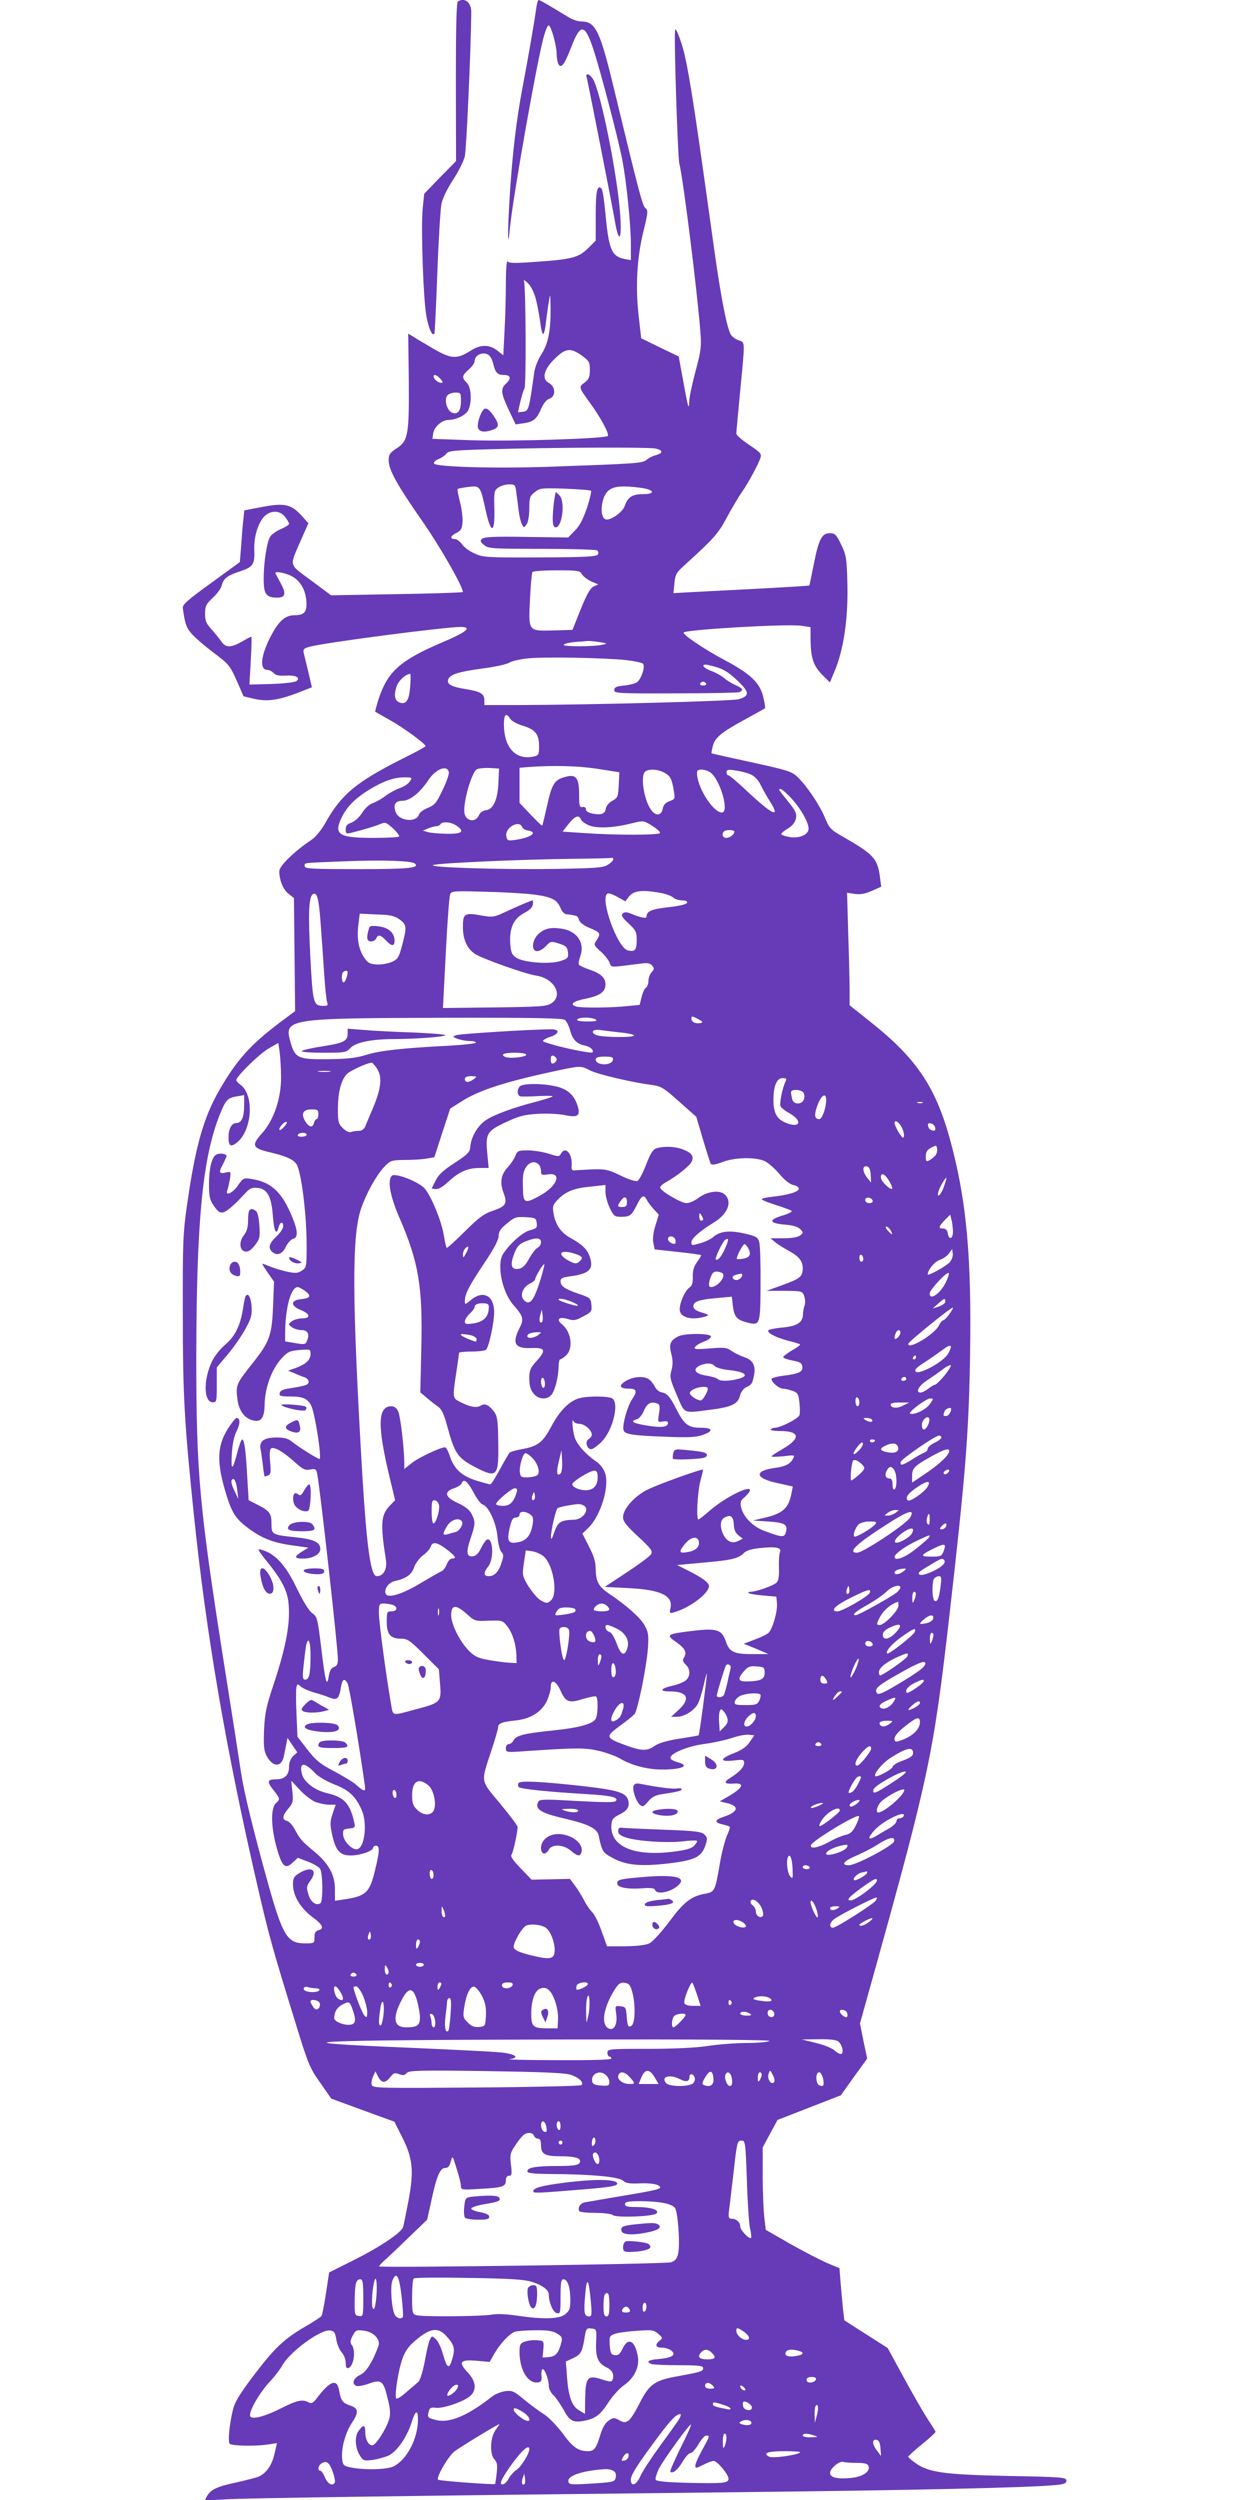 <?xml version="1.0" standalone="no"?>
<!DOCTYPE svg PUBLIC "-//W3C//DTD SVG 20010904//EN"
 "http://www.w3.org/TR/2001/REC-SVG-20010904/DTD/svg10.dtd">
<svg version="1.0" xmlns="http://www.w3.org/2000/svg"
 width="640pt" height="1280pt" viewBox="0 0 640 1280"
 preserveAspectRatio="xMidYMid meet">
<g transform="translate(0,1280) scale(0.1,-0.1)"
fill="#673ab7" stroke="none">
<path d="M2344 12792 c-7 -5 -10 -137 -10 -412 l1 -405 -82 -83 -81 -84 -8
-76 c-9 -104 3 -459 19 -550 12 -64 29 -104 41 -91 2 2 9 141 15 309 6 168 16
327 21 355 6 30 30 79 60 125 27 41 54 95 60 120 8 35 31 543 33 737 1 50 -35
79 -69 55z"/>
<path d="M2745 12753 c-10 -71 -41 -250 -70 -403 -31 -164 -51 -330 -65 -550
-12 -195 -11 -297 1 -165 16 161 142 874 175 984 8 28 18 51 23 51 12 0 41
-102 41 -146 0 -21 5 -46 10 -54 14 -22 31 1 64 87 48 125 70 123 114 -9 36
-109 126 -454 148 -565 21 -110 44 -333 44 -432 l0 -83 -32 6 c-66 13 -81 47
-98 231 -6 66 -15 124 -20 129 -22 23 -30 -11 -30 -136 l0 -130 -38 -38 c-48
-48 -84 -58 -261 -70 -116 -9 -146 -8 -152 2 -5 7 -9 -43 -9 -113 0 -69 -3
-180 -7 -247 l-6 -121 -32 25 c-41 31 -85 31 -136 -2 -71 -44 -97 -43 -191 11
-46 27 -93 55 -105 63 l-23 14 3 -238 c2 -281 -3 -311 -63 -350 -34 -22 -40
-32 -40 -61 0 -48 43 -126 170 -308 91 -130 210 -338 210 -366 0 -3 -152 -8
-337 -11 l-338 -6 -102 76 c-117 87 -112 68 -53 205 l39 88 -35 39 c-53 58
-87 66 -199 45 l-94 -18 -5 -46 c-3 -25 -8 -85 -11 -132 l-7 -87 -147 -107
c-121 -87 -147 -111 -145 -128 11 -82 18 -101 47 -134 18 -20 68 -63 112 -96
75 -56 82 -64 116 -140 l36 -82 54 -13 c67 -15 120 -8 219 29 l77 30 -18 77
c-10 42 -21 87 -24 99 -4 19 1 24 32 32 76 21 691 101 771 101 62 0 32 -26
-94 -79 -215 -92 -278 -148 -325 -288 -11 -35 -19 -65 -18 -67 2 -1 38 -22 79
-45 69 -39 178 -119 179 -131 1 -3 -56 -34 -125 -68 -233 -118 -308 -181 -389
-327 -22 -38 -50 -72 -73 -87 -83 -55 -162 -132 -162 -158 0 -46 19 -94 47
-116 l28 -22 3 -289 3 -290 -78 -58 c-152 -115 -221 -192 -311 -348 -80 -140
-122 -288 -164 -584 -21 -144 -23 -193 -22 -563 0 -414 8 -554 55 -1010 64
-626 166 -1218 330 -1928 54 -235 75 -311 186 -670 70 -229 78 -249 132 -325
l57 -82 161 -59 162 -59 41 -81 c54 -108 60 -171 31 -326 -12 -63 -24 -122
-27 -132 -9 -29 -116 -101 -249 -168 l-130 -65 -16 -107 c-9 -58 -19 -111 -23
-116 -3 -5 -40 -29 -83 -54 -108 -63 -157 -109 -263 -249 -68 -89 -96 -134
-106 -172 -19 -72 -29 -173 -17 -180 16 -10 125 -12 185 -4 l56 8 -13 -56
c-13 -59 -44 -101 -85 -117 -14 -5 -65 -18 -114 -29 -95 -20 -128 -36 -147
-71 l-11 -21 98 6 c102 7 973 19 2634 37 900 10 1481 23 1618 36 50 4 62 9 62
23 0 17 -21 19 -297 24 -329 7 -407 18 -474 65 -21 15 -39 30 -39 33 0 4 32
33 70 64 39 31 70 60 70 64 0 3 -18 32 -39 63 -21 32 -76 127 -122 212 l-84
154 -111 71 -111 71 -7 58 c-3 31 -8 91 -12 133 l-6 76 -67 28 c-36 16 -121
60 -188 98 l-122 70 -8 66 c-4 36 -8 131 -8 211 l0 145 38 71 38 70 162 63
162 63 67 94 68 94 -19 90 -18 90 69 247 c284 1020 307 1130 388 1833 85 743
101 950 107 1360 7 473 -17 753 -91 1041 -77 303 -174 452 -418 646 l-108 86
0 77 c0 42 -3 172 -7 288 l-6 211 40 -6 c28 -4 54 1 87 16 l48 21 -7 52 c-12
92 -34 115 -184 201 -69 39 -75 46 -98 102 -28 66 -94 164 -142 209 -27 26
-54 34 -233 73 -111 24 -203 45 -205 46 -1 2 2 19 7 39 12 43 45 70 171 138
51 28 94 52 96 54 2 2 -2 27 -9 57 -17 73 -65 119 -201 191 -99 53 -206 124
-207 139 -1 15 529 46 603 35 l47 -7 0 -62 c1 -95 14 -135 59 -181 l40 -40 21
50 c51 117 75 287 68 479 -3 108 -7 128 -32 178 -24 50 -31 57 -57 57 -41 0
-57 -30 -82 -157 -12 -59 -22 -109 -23 -111 0 -1 -126 -9 -280 -17 -153 -8
-310 -16 -348 -18 l-68 -4 5 50 c4 46 9 55 58 99 141 128 166 155 209 236 25
46 59 105 77 130 37 54 87 147 97 179 6 19 -2 28 -58 65 -36 24 -66 50 -66 58
0 8 9 107 20 220 25 262 26 246 -9 258 -16 6 -34 19 -40 30 -20 38 -49 187
-81 412 -99 714 -127 898 -156 1025 -15 61 -42 133 -47 123 -8 -14 13 -652 21
-685 19 -70 92 -654 108 -863 6 -76 3 -98 -25 -201 -17 -64 -32 -133 -32 -155
-2 -48 -6 -33 -33 116 l-21 115 -96 46 -96 47 -13 114 c-17 151 -9 297 24 432
24 98 25 110 11 120 -15 11 -32 75 -155 585 -77 323 -99 371 -174 371 -17 0
-47 10 -67 23 -105 64 -145 87 -151 87 -4 0 -10 -21 -13 -47z m-1 -1486 c8
-32 18 -85 22 -117 4 -33 10 -60 15 -60 4 0 11 26 14 58 4 31 10 80 15 107 7
46 8 44 9 -36 1 -114 -13 -182 -49 -236 -16 -25 -32 -66 -35 -92 -26 -186 -28
-196 -57 -199 l-26 -3 12 54 c7 29 16 60 21 67 10 15 7 521 -2 549 -4 10 4 7
20 -9 16 -15 32 -48 41 -83z m234 -287 c38 -27 42 -34 42 -74 0 -37 -5 -48
-27 -65 -31 -22 -31 -23 30 -107 52 -71 98 -157 89 -166 -14 -14 -484 -29
-698 -22 l-200 7 4 28 c5 34 45 69 79 69 41 0 93 27 103 55 17 45 12 113 -10
135 -27 27 -25 37 10 68 17 15 30 34 30 42 0 22 20 40 46 40 26 0 40 -15 50
-55 10 -43 22 -55 55 -55 34 0 38 -19 9 -45 -28 -25 -25 -50 15 -134 l35 -74
41 6 c50 7 67 21 90 75 11 25 28 46 38 49 38 10 38 63 0 83 -36 20 -25 68 29
121 57 57 83 60 140 19z m-723 -120 c14 -16 15 -20 4 -20 -16 0 -39 19 -39 32
0 14 16 9 35 -12z m105 -114 c0 -51 -18 -73 -49 -57 -24 13 -37 66 -21 86 7 8
25 15 41 15 28 0 29 -2 29 -44z m993 -242 c43 -8 44 -24 3 -35 -16 -4 -36 -15
-45 -23 -19 -18 -56 -20 -476 -35 -295 -11 -606 -2 -613 16 -2 7 9 18 24 23
15 6 33 18 40 28 10 14 42 17 230 22 314 9 793 11 837 4z m-709 -229 c3 -25 9
-66 12 -92 3 -27 11 -57 16 -67 10 -19 11 -19 24 -1 8 11 14 44 14 81 0 56 3
65 28 84 25 21 35 22 155 18 70 -3 130 -7 133 -11 3 -3 -6 -43 -21 -88 -20
-58 -38 -93 -62 -116 l-34 -35 -214 3 c-165 3 -218 0 -227 -10 -11 -10 -9 -16
11 -32 22 -18 41 -19 295 -19 149 0 276 -4 283 -8 7 -5 9 -13 4 -21 -7 -11
-66 -14 -297 -15 -276 -1 -291 0 -336 21 -25 11 -54 33 -63 47 -10 14 -26 26
-36 26 -28 0 -23 17 9 32 22 11 28 21 30 55 2 22 -4 69 -13 103 -9 34 -14 64
-12 66 2 3 27 7 55 11 60 7 61 5 87 -112 28 -133 50 -131 46 4 -2 83 -1 90 21
105 12 9 37 16 55 16 30 0 32 -2 37 -45z m640 27 c68 -10 73 -32 8 -32 -55 0
-78 -15 -94 -62 -10 -28 -63 -68 -91 -68 -40 0 -33 112 8 148 28 23 70 27 169
14z m-1825 -148 c12 -15 21 -31 21 -36 0 -5 -19 -17 -42 -27 -24 -10 -48 -28
-55 -39 -17 -28 -33 -133 -33 -216 0 -78 12 -95 68 -96 44 0 49 20 18 76 -14
26 -26 48 -26 50 0 9 40 3 73 -11 48 -20 79 -67 85 -126 6 -61 -8 -79 -60 -79
-49 0 -83 -31 -126 -116 -48 -96 -53 -164 -13 -164 10 0 24 -7 32 -16 9 -11
27 -15 61 -13 52 3 78 -10 56 -28 -7 -6 -64 -13 -127 -15 l-114 -3 7 122 c4
68 5 123 3 123 -3 0 -25 -11 -48 -25 -57 -32 -84 -32 -106 1 -10 15 -33 42
-50 62 -27 29 -33 43 -33 80 0 39 5 49 39 81 22 20 43 48 46 63 9 36 30 52 92
72 69 23 78 35 75 112 -3 72 25 154 62 179 32 23 72 19 95 -11z m1521 -295 c7
-11 28 -27 47 -36 l36 -15 -24 -11 c-18 -9 -35 -41 -66 -117 l-42 -105 -100
-3 c-128 -3 -126 -6 -117 166 3 69 9 129 12 133 3 5 59 9 124 9 111 0 120 -2
130 -21z m86 -346 c46 -7 47 -8 19 -14 -48 -11 -210 -10 -199 0 5 6 32 12 59
14 28 2 55 4 61 5 6 1 33 -1 60 -5z m143 -93 c40 -5 78 -13 83 -18 13 -13 -7
-75 -29 -94 -9 -7 -39 -15 -67 -18 -41 -4 -51 -9 -51 -23 0 -17 18 -18 312
-17 172 0 320 3 328 6 23 9 18 20 -16 35 -18 7 -44 23 -60 36 -15 13 -44 29
-65 37 -46 16 -60 40 -17 31 71 -16 96 -30 148 -79 63 -60 65 -79 7 -96 -34
-10 -764 -29 -1144 -30 l-158 0 0 24 c0 34 -20 46 -97 58 -73 12 -97 25 -88
50 10 25 50 38 173 55 64 8 127 22 139 30 12 8 55 18 95 22 84 9 399 3 507 -9z
m-1109 -136 c-5 -70 -21 -93 -54 -81 -25 10 -30 34 -17 78 10 33 45 66 71 69
3 0 3 -30 0 -66z m1515 16 c3 -5 -3 -10 -15 -10 -12 0 -18 5 -15 10 3 6 10 10
15 10 5 0 12 -4 15 -10z m-1003 -180 c8 -12 36 -27 65 -36 64 -19 83 -43 83
-105 0 -44 -2 -47 -31 -53 -90 -18 -149 48 -149 166 0 51 12 61 32 28z m451
-257 l108 -17 -3 -65 c-3 -60 -5 -66 -33 -81 -17 -9 -31 -27 -33 -39 -4 -28
-22 -35 -67 -27 -22 4 -35 13 -35 22 0 9 -7 14 -17 12 -16 -3 -18 6 -18 64 0
88 -16 107 -75 89 -52 -15 -65 -36 -90 -151 -12 -52 -22 -96 -24 -97 -2 -2
-28 24 -59 56 l-57 60 0 90 0 90 48 4 c122 9 256 6 355 -10z m-765 -17 c2 -9
-12 -51 -32 -91 -31 -66 -40 -77 -75 -91 -22 -9 -43 -24 -46 -35 -14 -42 -103
-33 -119 13 -14 39 -2 58 36 58 38 1 88 41 132 107 38 57 97 79 104 39z m254
-51 c-3 -87 -26 -139 -63 -143 -17 -2 -31 -12 -38 -28 -16 -35 -62 -30 -72 8
-12 45 33 210 62 229 8 5 37 8 64 7 l50 -3 -3 -70z m847 50 c32 -16 41 -32 51
-94 7 -41 6 -43 -22 -53 -20 -7 -31 -19 -35 -39 -6 -33 -32 -39 -55 -11 -38
43 -61 175 -36 200 16 16 63 15 97 -3z m238 0 c50 -35 99 -205 59 -205 -47 0
-133 140 -127 208 1 17 42 15 68 -3z m209 -11 c18 -9 38 -30 48 -52 10 -20 31
-59 48 -85 58 -91 13 -70 -119 54 -46 44 -88 79 -93 79 -6 0 -10 7 -10 16 0
14 8 15 48 9 26 -4 61 -13 78 -21z m-1748 -35 c-7 -12 -30 -27 -51 -34 -20 -7
-53 -25 -72 -39 -19 -15 -49 -32 -66 -38 -18 -6 -41 -27 -55 -50 -14 -22 -38
-44 -55 -50 -21 -7 -29 -16 -29 -34 0 -22 3 -24 28 -18 59 15 118 32 147 44
28 12 32 10 68 -22 20 -19 34 -38 30 -41 -3 -4 -63 -7 -132 -7 -178 0 -204 17
-161 106 27 55 70 98 144 143 72 43 121 60 175 61 42 0 43 -1 29 -21z m1958
-91 c47 -53 83 -118 84 -150 0 -31 -44 -51 -95 -44 -25 4 -45 11 -45 16 0 4
15 17 34 28 22 13 36 31 41 50 5 26 0 39 -39 87 -25 31 -46 58 -46 60 0 16 24
-2 66 -47z m-1082 -103 c3 -9 22 -23 42 -31 41 -17 128 -13 224 12 54 13 56
13 99 -14 24 -15 42 -31 40 -37 -5 -11 -227 -12 -392 0 l-107 7 31 39 c32 41
53 49 63 24z m-639 -31 c47 -31 32 -44 -47 -43 -40 1 -84 4 -98 9 l-25 7 28
12 c16 6 34 11 42 11 8 0 17 5 20 10 9 15 53 12 80 -6z m338 -8 c3 -8 16 -16
28 -18 61 -9 12 -40 -76 -50 -26 -3 -30 1 -33 24 -5 42 67 81 81 44z m1087
-24 c0 -14 -23 -32 -42 -32 -18 0 -25 20 -11 33 9 10 53 9 53 -1z m-620 -142
c0 -5 -12 -18 -27 -27 -24 -16 -58 -18 -268 -22 -291 -4 -660 8 -627 20 26 10
448 29 722 32 102 1 188 3 193 5 4 1 7 -2 7 -8z m-1015 -22 c24 -22 -34 -28
-292 -28 -236 0 -273 2 -273 15 0 19 -19 16 200 25 202 8 349 3 365 -12z m615
-159 c87 -12 112 -26 130 -68 7 -18 20 -32 31 -32 11 -1 24 -3 29 -4 6 -1 14
-3 19 -4 5 0 13 -10 16 -22 4 -13 26 -29 56 -41 54 -23 56 -27 33 -63 -15 -22
-14 -25 22 -57 20 -18 40 -44 45 -57 10 -26 -2 -25 157 -5 37 5 51 3 61 -10
12 -14 11 -19 -3 -34 -9 -10 -16 -30 -16 -45 0 -14 -6 -30 -13 -34 -7 -4 -17
-26 -22 -48 l-10 -40 -60 -6 c-80 -9 -234 -10 -263 -3 -39 11 -19 28 48 41 73
15 100 35 100 73 0 34 -24 56 -83 76 -26 9 -50 20 -53 25 -3 5 0 24 7 43 25
68 -17 130 -95 141 -58 9 -91 1 -122 -30 -31 -31 -34 -85 -4 -85 12 0 32 12
45 26 23 25 26 26 67 13 37 -12 43 -18 46 -45 3 -28 -1 -32 -37 -44 -57 -19
-195 -8 -230 18 -22 16 -26 28 -29 78 -3 76 19 122 73 150 25 13 41 28 43 42
2 12 1 22 -1 22 -7 0 -89 -35 -152 -65 -46 -21 -55 -22 -111 -12 -86 15 -94
10 -94 -60 0 -63 22 -111 62 -137 38 -25 259 -103 312 -111 93 -13 142 -101
79 -142 -24 -16 -58 -18 -291 -21 l-264 -3 7 138 c13 269 24 428 30 445 6 16
23 17 183 12 98 -2 211 -9 252 -15z m633 11 c31 -5 64 -16 73 -25 8 -8 29 -15
46 -15 19 0 28 -4 26 -12 -3 -8 -40 -17 -97 -23 -87 -10 -110 -20 -111 -49 0
-10 -31 -4 -77 15 -25 10 -35 11 -45 1 -9 -9 -2 -20 30 -50 38 -35 42 -44 42
-85 0 -51 -9 -62 -46 -53 -53 14 -144 266 -104 291 6 3 28 -4 51 -17 l41 -23
16 22 c26 33 64 38 155 23z m-1732 -149 c5 -64 13 -179 18 -256 5 -77 12 -148
16 -157 6 -14 2 -18 -17 -18 -54 0 -56 8 -69 249 -12 229 -8 309 13 323 21 12
30 -20 39 -141z m407 10 c36 -28 36 -39 6 -149 -13 -46 -20 -55 -50 -68 -20
-8 -54 -14 -77 -12 -34 2 -45 9 -63 36 -28 41 -38 99 -29 169 l7 55 86 -4 c73
-2 92 -7 120 -27z m-268 -268 c-1 -21 -13 -53 -21 -53 -10 0 -12 43 -2 53 9 9
23 9 23 0z m1807 -261 c-26 -5 -47 5 -47 23 0 14 4 13 33 -2 25 -13 28 -18 14
-21z m-695 16 c9 -7 21 -31 27 -54 13 -48 34 -69 78 -78 17 -4 34 -14 37 -23
5 -13 0 -15 -36 -9 -83 13 -218 48 -218 56 0 5 15 14 34 20 50 16 55 40 9 40
-98 0 -468 -23 -487 -30 -20 -8 -20 -8 7 -19 16 -6 44 -11 63 -11 19 0 33 -4
30 -9 -3 -4 -65 -11 -138 -15 -236 -12 -354 -25 -423 -47 -52 -16 -98 -21
-194 -22 -154 -2 -170 5 -193 85 -35 123 -25 125 798 127 458 1 594 -2 606
-11z m158 2 c11 -7 -2 -10 -43 -10 -36 0 -56 4 -52 10 8 13 75 13 95 0z m123
-66 c37 -3 70 -10 73 -15 7 -12 -159 -11 -191 1 -35 13 -21 33 19 26 17 -2 61
-8 99 -12z m-1734 -227 c1 -110 -36 -220 -97 -289 -57 -63 -51 -77 45 -99 76
-18 112 -34 130 -58 25 -34 53 -256 53 -418 0 -109 -1 -113 -25 -129 -20 -13
-32 -14 -75 -5 -28 6 -67 18 -86 26 -20 8 -38 15 -41 15 -2 0 10 -21 28 -46
l32 -46 -5 -127 c-6 -150 -18 -181 -105 -291 -83 -104 -86 -112 -78 -180 7
-62 36 -102 82 -113 41 -9 57 14 58 85 2 82 35 175 84 230 34 37 42 41 94 46
55 4 57 4 57 -20 0 -31 -24 -53 -76 -72 l-39 -14 35 -14 c19 -9 43 -18 53 -21
9 -4 17 -13 17 -21 0 -16 -13 -21 -95 -34 -35 -5 -51 -12 -53 -25 -3 -14 5
-17 53 -17 66 0 90 -10 109 -48 18 -36 55 -272 42 -272 -9 0 -109 62 -139 87
-22 18 -41 23 -82 23 -63 0 -89 -19 -81 -59 3 -14 8 -52 12 -83 3 -32 8 -58 9
-58 2 0 10 3 19 6 12 5 14 18 9 68 -4 41 -2 66 5 70 16 10 61 -16 119 -68 43
-39 55 -45 81 -40 27 5 31 3 36 -22 15 -75 106 -891 106 -949 0 -25 -5 -35
-20 -40 -14 -4 -22 -19 -27 -48 -9 -60 -18 -28 -39 152 -18 145 -20 154 -46
172 -16 12 -46 60 -76 122 -52 110 -101 169 -160 194 -19 8 -36 12 -38 10 -3
-2 15 -28 38 -56 75 -91 106 -149 114 -208 13 -106 -9 -228 -77 -433 -35 -104
-43 -142 -47 -226 -3 -80 -1 -107 12 -132 32 -62 78 -63 90 -1 3 16 9 43 12
60 l6 31 25 -37 25 -37 -21 -19 c-13 -13 -21 -32 -21 -54 0 -43 -22 -65 -65
-65 -47 0 -50 -11 -15 -55 34 -43 35 -48 15 -65 -33 -27 -28 -140 11 -262 22
-67 38 -77 72 -45 l27 25 50 -19 c28 -10 56 -27 63 -36 15 -20 17 -169 2 -178
-22 -14 -50 7 -61 46 -11 36 -10 42 10 70 40 54 6 77 -56 39 -28 -17 -33 -26
-33 -58 0 -58 38 -121 98 -166 55 -41 64 -60 32 -69 -15 -4 -20 -14 -20 -36 0
-31 -1 -31 -50 -31 -88 0 -112 38 -186 301 -77 277 -124 469 -140 574 -8 55
-48 312 -89 570 -125 795 -140 965 -140 1555 1 701 32 1023 121 1245 30 74 39
84 88 92 l36 6 0 -52 c0 -61 -13 -91 -40 -91 -24 0 -40 -29 -40 -74 0 -44 11
-51 43 -26 79 63 90 246 17 297 -11 8 -20 18 -20 23 0 19 117 133 164 161 l51
29 7 -48 c3 -26 7 -82 7 -125z m1255 114 c7 -11 -73 -22 -102 -14 -12 3 -19 9
-16 14 7 12 111 12 118 0z m156 -26 c0 -7 -7 -15 -15 -19 -11 -4 -15 1 -15 19
0 18 4 23 15 19 8 -4 15 -12 15 -19z m288 -2 c-6 -31 -88 -29 -88 2 0 11 12
15 46 15 38 0 45 -3 42 -17z m-1207 -45 c27 -43 20 -103 -21 -200 -17 -40 -35
-83 -40 -95 -6 -15 -18 -23 -34 -23 -13 0 -31 -3 -40 -6 -9 -3 -26 5 -41 20
-23 23 -25 33 -25 103 1 82 16 141 45 173 15 17 104 58 128 59 4 1 16 -14 28
-31z m1091 -9 c40 -20 210 -60 315 -74 47 -6 61 -14 140 -85 l88 -78 34 -115
c19 -64 37 -120 40 -126 5 -7 25 -4 59 9 61 24 167 27 215 6 18 -7 52 -37 76
-65 28 -33 54 -54 72 -58 16 -3 29 -11 29 -19 0 -16 -53 -32 -132 -41 -32 -3
-58 -9 -58 -13 0 -4 33 -17 73 -30 39 -12 76 -26 80 -30 5 -4 -17 -15 -48 -24
-72 -22 -68 -39 13 -46 41 -3 67 -11 79 -23 17 -18 17 -19 -1 -33 -13 -9 -44
-14 -85 -14 l-66 0 25 -21 c14 -11 42 -29 63 -40 56 -30 77 -54 77 -93 0 -42
-13 -53 -108 -87 l-77 -28 92 0 c90 -1 91 -1 101 -28 5 -16 6 -37 1 -48 -4
-11 -8 -32 -8 -46 -1 -40 -30 -59 -105 -66 -37 -3 -69 -10 -72 -14 -8 -13 36
-36 99 -53 33 -8 61 -17 63 -19 3 -3 -16 -17 -41 -31 -25 -15 -45 -30 -45 -35
0 -4 21 -12 48 -17 38 -7 48 -13 50 -31 4 -27 -17 -37 -100 -47 -32 -4 -58
-12 -58 -17 0 -16 39 -49 59 -49 10 0 32 -5 48 -11 27 -9 31 -16 36 -60 3 -27
3 -57 0 -65 -7 -18 -97 -64 -125 -64 -9 0 -19 -4 -22 -9 -3 -4 19 -8 49 -8
102 0 106 -38 10 -93 -30 -17 -55 -34 -55 -37 0 -3 27 -2 61 1 58 7 60 7 49
-13 -14 -27 -40 -40 -95 -47 -106 -15 -99 -53 14 -77 l80 -18 -6 -32 c-15 -80
-45 -107 -143 -129 l-55 -13 77 -5 c86 -6 102 -15 92 -53 -7 -30 -17 -30 -111
5 -58 21 -108 72 -119 122 -5 25 -2 34 20 52 14 13 26 28 26 34 0 27 -126 -36
-202 -101 -31 -27 -59 -49 -62 -49 -12 0 -5 138 9 193 8 32 15 60 15 62 0 8
-232 -75 -287 -103 -65 -33 -123 -98 -123 -140 -1 -21 17 -43 77 -99 66 -61
76 -75 67 -90 -5 -10 -62 -52 -124 -93 l-114 -75 119 -6 c166 -8 231 -38 218
-101 -6 -28 -4 -30 18 -23 83 24 179 97 179 135 0 17 -40 46 -114 82 l-49 25
130 12 c149 13 183 21 211 49 13 13 40 22 85 26 80 9 112 2 100 -22 -4 -10 -6
-45 -5 -79 2 -45 -2 -65 -13 -77 -16 -15 -104 -46 -133 -46 -9 0 -12 -3 -9 -7
4 -3 37 -9 75 -12 l67 -6 3 -33 c4 -42 -23 -135 -44 -153 -9 -8 -41 -23 -71
-34 l-55 -21 64 -26 63 -27 -77 0 c-98 -1 -123 10 -141 63 -21 62 -46 71 -170
56 -135 -16 -140 -20 -83 -59 45 -32 55 -52 36 -81 -6 -10 -3 -20 11 -33 24
-22 25 -59 1 -80 -10 -9 -41 -22 -70 -28 -61 -14 -68 -29 -14 -29 93 0 110
-37 45 -96 l-37 -34 30 0 c38 0 89 32 108 68 8 16 21 60 30 98 8 38 15 62 15
54 1 -18 -38 -313 -42 -315 -1 -1 -46 -9 -99 -17 -63 -10 -107 -23 -126 -37
-39 -27 -66 -27 -148 3 -104 38 -106 44 -31 99 35 25 69 53 76 61 16 19 60
235 68 332 5 73 3 86 -17 123 -22 39 -94 103 -184 163 -51 35 -65 61 -66 123
0 37 -9 68 -34 116 l-34 67 29 28 c66 63 113 221 85 287 -7 19 -26 43 -42 53
-57 39 -102 90 -113 129 -11 39 -14 102 -4 78 2 -7 16 -13 29 -13 27 0 64 -32
64 -55 0 -7 -7 -18 -16 -23 -20 -11 -10 -52 13 -52 8 0 32 17 53 38 55 55 90
188 58 220 -15 15 -134 16 -179 1 -49 -17 -95 -65 -136 -142 -43 -81 -69 -102
-148 -116 -32 -6 -62 -14 -66 -19 -4 -4 -26 -42 -49 -84 -23 -43 -45 -78 -50
-78 -5 0 -36 9 -70 19 -76 24 -114 59 -136 123 -8 26 -20 48 -25 48 -24 0
-138 -54 -171 -81 l-38 -30 0 33 c-1 78 -20 237 -31 261 -8 18 -20 27 -35 27
-71 0 -73 -100 -7 -373 l26 -108 -28 -29 c-45 -47 -48 -93 -19 -278 7 -47 -13
-82 -47 -82 -31 0 -51 144 -74 520 -53 905 -54 1223 -6 1363 28 79 75 165 116
210 34 36 37 37 108 38 39 0 90 3 111 7 l40 7 40 124 41 125 57 36 c84 55 218
99 452 150 161 35 158 35 208 9z m-1334 -6 c-16 -2 -40 -2 -55 0 -16 2 -3 4
27 4 30 0 43 -2 28 -4z m738 -38 c-25 -19 -46 -19 -46 0 0 10 10 15 33 15 30
-1 31 -1 13 -15z m1596 -12 c-15 -30 -32 -111 -26 -126 2 -7 22 -24 43 -35 77
-43 56 -84 -24 -47 -40 19 -55 51 -55 114 0 71 17 111 46 111 20 0 23 -3 16
-17z m86 -52 c8 -4 12 -19 10 -32 -4 -34 -53 -40 -62 -7 -3 13 -6 29 -6 36 0
14 38 16 58 3z m122 -43 c0 -41 -21 -98 -35 -98 -23 0 -27 18 -14 58 19 61 49
85 49 40z m493 -15 c-7 -2 -19 -2 -25 0 -7 3 -2 5 12 5 14 0 19 -2 13 -5z
m-3093 -58 c0 -14 -4 -25 -9 -25 -5 0 -11 -9 -14 -21 -7 -26 -27 -20 -46 13
-21 37 -8 58 34 58 31 0 35 -3 35 -25z m-178 -67 c-12 -13 -22 -17 -22 -11 0
15 31 46 38 38 3 -3 -4 -15 -16 -27z m3166 -2 c7 -14 12 -34 10 -44 -2 -13 -9
-8 -26 19 -12 20 -22 42 -22 49 0 20 24 5 38 -24z m170 0 c3 -13 -1 -17 -14
-14 -11 2 -20 11 -22 22 -3 13 1 17 14 14 11 -2 20 -11 22 -22z m-3218 -36 c0
-5 -12 -10 -26 -10 -14 0 -23 4 -19 10 3 6 15 10 26 10 10 0 19 -4 19 -10z
m3219 -106 c-7 -8 -21 -20 -31 -25 -16 -8 -18 -6 -18 20 0 23 7 34 28 45 25
13 27 13 30 -5 2 -11 -2 -27 -9 -35z m-331 -99 l2 -40 -20 25 c-25 32 -26 63
-2 58 12 -2 18 -14 20 -43z m96 -34 c10 -17 16 -34 14 -37 -10 -9 -58 38 -58
58 0 28 21 18 44 -21z m279 -26 c-15 -45 -41 -66 -27 -22 7 22 33 67 40 67 1
0 -4 -20 -13 -45z m-365 -72 c2 -8 -5 -13 -17 -13 -12 0 -21 6 -21 16 0 18 31
15 38 -3z m411 -156 c1 -42 -21 -49 -27 -9 -2 14 -11 22 -23 22 -26 0 -24 9 8
43 l28 28 6 -23 c4 -13 7 -40 8 -61z m-319 3 c6 -11 9 -20 7 -20 -2 0 -12 9
-22 20 -10 11 -13 20 -7 20 6 0 16 -9 22 -20z m303 -162 c-18 -21 -113 -73
-113 -63 0 23 35 65 61 74 18 6 39 21 48 34 l16 22 3 -23 c2 -13 -5 -33 -15
-44z m-443 16 c0 -8 -4 -14 -10 -14 -5 0 -10 9 -10 21 0 11 5 17 10 14 6 -3
10 -13 10 -21z m421 -123 c-29 -56 -81 -91 -81 -54 0 20 93 119 98 104 2 -5
-6 -28 -17 -50z m-3277 -42 c32 -25 25 -36 -24 -41 -53 -5 -53 -34 -1 -55 50
-20 54 -43 8 -43 -18 0 -42 -7 -53 -15 -19 -15 -19 -15 0 -30 11 -8 33 -15 48
-15 33 0 44 -19 31 -52 -8 -22 -11 -23 -60 -15 l-53 9 0 46 c1 128 30 232 64
232 7 0 25 -10 40 -21z m3276 -53 c0 -8 -15 -19 -32 -25 l-33 -11 28 25 c32
29 37 30 37 11z m20 -65 c-12 -17 -26 -31 -31 -31 -5 0 -14 -11 -21 -25 -20
-45 -158 -128 -158 -96 0 11 223 191 229 186 2 -2 -7 -18 -19 -34z m-250 -95
c0 -7 -7 -19 -15 -26 -16 -13 -20 -3 -9 24 8 20 24 21 24 2z m243 -109 c-24
-40 -147 -107 -164 -90 -9 9 3 21 42 46 30 19 72 49 94 65 45 35 56 27 28 -21z
m-163 -17 c0 -5 -5 -10 -11 -10 -5 0 -7 5 -4 10 3 6 8 10 11 10 2 0 4 -4 4
-10z m144 -95 c-21 -25 -42 -45 -47 -45 -5 0 -20 -9 -34 -20 -14 -11 -32 -20
-39 -20 -27 0 -13 31 26 58 22 15 60 41 83 58 23 18 43 28 45 23 2 -5 -14 -29
-34 -54z m-194 -15 c0 -5 -7 -10 -16 -10 -8 0 -12 5 -9 10 3 6 10 10 16 10 5
0 9 -4 9 -10z m-240 -121 c0 -10 -4 -19 -10 -19 -5 0 -10 12 -10 26 0 14 4 23
10 19 6 -3 10 -15 10 -26z m361 -8 c-20 -28 -79 -57 -101 -49 -15 5 82 78 103
78 17 0 17 -2 -2 -29z m-138 -8 c-31 -16 -63 -13 -63 7 0 5 21 10 48 9 l47 0
-32 -16z m247 -17 c0 -16 -14 -36 -26 -36 -16 0 -16 2 -8 24 5 14 34 24 34 12z
m-120 -85 c-15 -28 -30 -26 -30 4 0 27 33 53 38 30 2 -8 -2 -23 -8 -34z m-285
29 c8 -13 -15 -13 -35 0 -12 8 -11 10 7 10 12 0 25 -4 28 -10z m355 -90 c0 -6
-16 -18 -35 -27 -19 -9 -35 -23 -35 -30 0 -8 -8 -17 -17 -20 -10 -4 -38 -19
-62 -35 -50 -31 -64 -35 -59 -13 3 15 175 134 196 135 6 0 12 -5 12 -10z
m-340 -14 c0 -11 -19 -15 -25 -6 -3 5 1 10 9 10 9 0 16 -2 16 -4z m-84 -54
c-32 -32 -35 -16 -4 23 14 18 23 24 26 16 2 -7 -7 -25 -22 -39z m201 22 c9
-25 -12 -37 -51 -30 -41 8 -46 18 -13 34 32 16 57 14 64 -4z m263 -23 c0 -20
-47 -65 -116 -112 l-74 -50 0 34 c0 40 12 52 100 101 65 36 90 43 90 27z
m-1989 -114 c-20 -20 -24 3 -10 60 l14 58 3 -54 c2 -30 -2 -59 -7 -64z m-146
79 c28 -28 42 -73 27 -88 -6 -6 -28 -11 -49 -12 -33 -1 -38 2 -41 24 -5 30 15
100 29 100 5 0 21 -11 34 -24z m1694 -40 c11 -13 8 -20 -20 -46 -19 -16 -37
-30 -40 -30 -7 0 -2 71 7 98 4 15 32 3 53 -22z m161 -25 c13 -25 13 -88 0 -96
-6 -4 -10 7 -10 24 0 20 -5 31 -14 31 -22 0 -28 17 -16 40 13 25 26 25 40 1z
m272 -13 c-6 -6 -15 -8 -19 -4 -4 4 -1 11 7 16 19 12 27 3 12 -12z m-1792 -22
c0 -43 -22 -66 -61 -66 -34 0 -69 16 -69 31 0 13 90 69 112 69 14 0 18 -8 18
-34z m-635 -78 c16 -31 37 -59 46 -61 30 -8 69 -92 76 -163 3 -36 12 -72 20
-80 12 -12 12 -21 2 -52 -15 -49 -37 -72 -66 -72 -28 0 -29 17 -3 50 31 40 24
156 -9 136 -6 -4 -19 -24 -29 -44 -11 -24 -25 -38 -40 -40 -33 -5 -37 20 -13
90 25 74 26 86 6 126 -11 21 -33 39 -70 56 -67 30 -74 58 -21 76 19 6 37 18
40 26 10 26 30 10 61 -48z m2325 31 c-15 -28 -92 -81 -102 -71 -15 15 1 36 50
69 50 33 69 34 52 2z m-2105 -31 c-15 -49 -34 -68 -70 -68 -19 0 -35 4 -35 9
0 14 79 81 96 81 11 0 14 -6 9 -22z m91 -35 c-11 -11 -17 4 -9 23 7 18 8 18
11 1 2 -10 1 -21 -2 -24z m-488 -31 c4 -27 -16 -92 -29 -92 -5 0 -9 27 -9 61
0 52 2 60 18 57 9 -2 18 -13 20 -26z m736 2 c40 -15 5 -74 -45 -75 -68 -2 -83
-11 -101 -64 -12 -35 -17 -42 -17 -25 -1 30 24 138 33 147 3 4 25 10 49 14 60
10 64 10 81 3z m1602 -39 c-11 -8 -29 -15 -40 -15 -20 0 -20 0 0 15 10 8 28
14 39 14 20 0 20 0 1 -14z m75 -23 c-17 -33 -242 -182 -273 -182 -51 0 -3 46
152 145 110 71 145 81 121 37z m-1946 14 c14 -10 17 -21 12 -51 -9 -55 -31
-83 -73 -91 -52 -10 -60 4 -45 71 10 43 16 55 32 55 10 0 19 7 19 15 0 19 30
19 55 1z m2045 -28 c0 -21 -3 -29 -10 -22 -5 5 -7 19 -4 32 9 31 14 27 14 -10z
m-1003 -22 c1 -28 8 -44 24 -57 l22 -17 -22 -11 c-30 -16 -58 -5 -76 29 -20
39 -19 77 3 89 31 19 47 8 49 -33z m-1392 14 c9 -14 -12 -48 -32 -54 -10 -2
-28 -7 -40 -11 -28 -8 -29 1 -3 43 20 32 61 44 75 22z m2115 -16 c-18 -20 -99
-68 -106 -61 -8 8 5 45 22 62 9 8 33 15 56 15 35 0 39 -2 28 -16z m364 -9 c-4
-8 -13 -15 -21 -15 -13 0 -13 3 -3 15 7 8 16 15 21 15 5 0 6 -7 3 -15z m-175
-36 c-11 -22 -75 -56 -85 -46 -9 9 15 36 50 58 35 21 50 16 35 -12z m89 -18
c-1 -5 -32 -32 -67 -60 -58 -47 -111 -66 -111 -42 0 15 59 57 120 85 62 29 63
29 58 17z m-1180 -24 c5 -26 -15 -46 -54 -53 -48 -9 -51 -1 -18 40 31 38 66
44 72 13z m-1292 -39 c46 -35 54 -48 28 -48 -9 0 -21 -13 -27 -30 -6 -16 -18
-32 -27 -35 -8 -3 -56 -31 -107 -61 -89 -54 -163 -78 -177 -56 -13 22 12 60
46 67 57 13 86 33 98 70 6 19 27 47 45 61 19 14 37 34 40 45 9 27 32 24 81
-13z m2545 -11 c-10 -25 -15 -27 -63 -27 -60 0 -57 8 17 44 54 26 61 23 46
-17z m-2046 -27 c49 -46 72 -191 36 -224 -18 -16 -22 -16 -49 -2 -30 15 -91
102 -94 134 -2 9 1 41 6 71 l8 53 36 -5 c19 -4 45 -16 57 -27z m2048 -16 c14
-14 -10 -38 -61 -61 -35 -15 -58 -21 -65 -14 -9 9 -4 13 73 59 39 23 44 24 53
16z m-207 -59 c-22 -17 -46 -20 -46 -6 0 10 22 18 50 20 11 0 10 -4 -4 -14z
m190 -75 c-8 -63 -16 -82 -30 -77 -14 5 -16 97 -3 115 5 6 16 12 25 12 12 0
13 -9 8 -50z m-470 -37 c-11 -11 -17 4 -9 23 7 18 8 18 11 1 2 -10 1 -21 -2
-24z m264 29 c0 -5 -8 -16 -17 -24 -25 -22 -198 -118 -212 -118 -23 0 0 20 65
56 35 20 77 49 93 65 27 27 71 40 71 21z m-157 -27 c-6 -18 -140 -95 -165 -95
-41 0 -12 30 65 68 90 45 109 50 100 27z m236 -7 c0 -7 -4 -22 -9 -33 -7 -17
-9 -15 -9 13 -1 17 4 32 9 32 6 0 10 -6 9 -12z m-89 -60 c0 -23 -72 -98 -95
-98 -18 0 -19 4 -1 38 20 38 56 69 94 81 1 1 2 -9 2 -21z m-2592 6 c30 -9 28
-34 -3 -34 -23 0 -25 -3 -25 -52 0 -65 19 -88 72 -88 34 0 46 -8 116 -78 l79
-79 6 -74 c8 -91 2 -97 -110 -127 -146 -39 -129 -42 -142 30 -26 151 -61 414
-61 459 0 44 2 49 23 49 12 0 32 -3 45 -6z m1100 -6 c21 -21 13 -28 -28 -28
-22 0 -40 4 -40 8 0 14 23 32 40 32 9 0 21 -5 28 -12z m-606 -76 c68 2 72 1
94 -27 28 -35 46 -93 48 -150 l1 -40 -40 2 c-22 1 -69 8 -105 14 -54 10 -71
18 -101 49 -47 49 -89 134 -89 181 0 53 24 55 78 7 42 -38 44 -39 114 -36z
m-255 31 c-3 -10 -5 -4 -5 12 0 17 2 24 5 18 2 -7 2 -21 0 -30z m698 28 c8
-14 -7 -20 -60 -28 -46 -6 -47 -5 -36 15 9 17 21 22 51 22 21 0 41 -4 45 -9z
m1833 -48 c-2 -10 -16 -20 -36 -24 -38 -8 -40 -4 -9 22 28 23 49 24 45 2z
m-194 -74 c-33 -34 -64 -39 -64 -9 0 15 13 27 43 40 51 23 60 10 21 -31z
m-1425 22 c47 -24 67 -65 51 -105 -14 -39 -32 -28 -54 32 -11 31 -26 54 -37
57 -20 7 -27 35 -9 35 6 0 28 -9 49 -19z m-246 -6 c7 -16 -10 -132 -22 -153
-5 -9 -13 15 -20 67 -7 44 -9 86 -6 91 9 15 42 12 48 -5z m1770 -11 c-6 -17
-134 -117 -140 -110 -11 11 22 48 74 86 61 43 76 49 66 24z m-1641 -19 c13
-30 7 -39 -21 -30 -28 9 -28 55 1 55 5 0 14 -11 20 -25z m1737 3 c0 -7 -4 -22
-9 -33 -7 -17 -9 -15 -9 13 -1 17 4 32 9 32 6 0 10 -6 9 -12z m-3189 -105 c0
-93 -7 -123 -28 -123 -12 0 -14 11 -8 68 4 37 9 82 12 100 11 58 24 33 24 -45z
m2878 60 c2 -8 -5 -13 -17 -13 -12 0 -21 6 -21 16 0 18 31 15 38 -3z m177 -64
c-4 -12 -110 -87 -137 -97 -4 -2 -8 5 -8 16 0 23 38 53 102 81 47 20 51 20 43
0z m-1566 -1 c0 -7 -4 -22 -9 -33 -7 -17 -9 -15 -9 13 -1 17 4 32 9 32 6 0 10
-6 9 -12z m1302 -64 c-12 -26 -24 -45 -26 -42 -3 3 4 27 15 53 11 26 23 45 26
42 3 -3 -4 -27 -15 -53z m334 -1 c-16 -13 -72 -50 -124 -80 -72 -43 -95 -52
-101 -42 -15 23 3 38 120 104 79 45 118 61 125 54 7 -7 1 -18 -20 -36z m-1562
-8 c1 -15 -4 -30 -10 -32 -9 -3 -13 8 -13 38 0 48 19 43 23 -6z m588 14 c-2
-8 -10 -39 -16 -71 -7 -31 -16 -61 -19 -67 -9 -13 -36 -15 -36 -2 0 11 40 143
47 154 8 13 28 1 24 -14z m174 -24 c0 -32 -19 -42 -87 -44 -48 -1 -54 11 -22
49 23 27 32 31 68 28 38 -3 41 -5 41 -33z m315 -35 c9 -17 8 -20 -10 -20 -13
0 -20 7 -20 20 0 11 4 20 10 20 5 0 14 -9 20 -20z m-2450 -20 c8 -15 56 -296
87 -514 7 -43 0 -43 -45 -3 -12 12 -62 41 -109 67 -74 38 -95 56 -139 112
l-51 66 -5 117 c-3 65 -3 126 0 137 4 17 6 18 22 3 10 -9 40 -22 66 -30 27 -7
64 -19 82 -27 39 -15 48 -6 58 55 7 41 18 47 34 17z m2950 13 c-1 -12 -80 -66
-87 -60 -11 12 6 34 39 50 37 18 48 21 48 10z m-1861 -47 c27 -61 43 -68 115
-45 33 10 63 16 68 13 11 -7 10 -91 -2 -114 -14 -27 -89 -47 -220 -60 -144
-15 -187 -25 -200 -50 -6 -11 -17 -20 -25 -20 -9 0 -15 -9 -15 -21 0 -21 3
-22 98 -15 264 18 306 18 377 2 38 -9 88 -27 110 -40 59 -35 140 -56 214 -56
105 0 147 20 79 38 -17 4 -33 13 -35 19 -8 22 81 61 167 73 47 6 112 20 146
31 33 12 73 19 88 17 l28 -3 -24 -35 c-16 -24 -40 -40 -77 -55 -76 -29 -79
-47 -7 -39 51 6 56 5 56 -13 0 -20 -25 -47 -73 -77 -34 -21 -28 -31 18 -28 63
5 50 -23 -37 -72 l-33 -19 33 -8 c70 -15 64 -46 -13 -71 -47 -15 -49 -30 -5
-39 17 -4 33 -9 36 -12 3 -2 -4 -24 -15 -48 -10 -24 -27 -89 -36 -144 -23
-135 -26 -141 -71 -150 -74 -13 -111 -41 -186 -142 -41 -55 -86 -104 -103
-113 -20 -9 -62 -14 -124 -15 l-93 0 -28 78 c-15 43 -37 87 -49 98 -11 11 -31
39 -42 62 -12 23 -33 57 -47 75 l-24 32 -98 -2 -98 -2 -56 58 c-39 40 -54 62
-47 70 8 10 31 113 31 142 0 7 -40 60 -89 119 -103 124 -100 105 -45 273 19
56 34 109 34 117 0 21 19 29 88 36 79 8 136 44 163 102 10 23 19 54 19 70 0
42 26 33 49 -17z m1441 -9 c0 -2 -12 -14 -27 -28 -24 -22 -24 -13 0 19 8 11
27 17 27 9z m-417 -13 c3 -3 1 -17 -5 -30 -10 -21 -18 -24 -70 -24 -51 0 -59
2 -56 17 2 10 14 23 28 30 26 13 92 18 103 7z m681 -39 c-17 -26 -47 -40 -64
-30 -15 9 -3 24 33 39 45 20 49 19 31 -9z m136 -5 c0 -5 -13 -16 -30 -25 -35
-18 -39 -11 -7 16 25 21 37 24 37 9z m-1520 -30 c-11 -39 -17 -48 -41 -60 -26
-14 -26 14 1 58 26 42 52 44 40 2z m534 -47 c5 -16 0 -29 -16 -45 l-23 -23 -3
44 c-2 24 -1 50 3 59 5 13 8 14 19 1 8 -8 17 -24 20 -36z m146 10 c0 -20 -28
-53 -47 -53 -19 0 -16 27 7 50 24 24 40 26 40 3z m840 -31 c0 -38 -44 -77
-107 -96 -19 -6 -23 -3 -23 13 0 13 21 37 57 65 57 45 73 49 73 18z m-154 -7
c-22 -17 -42 -19 -50 -6 -9 13 5 21 38 21 29 -1 30 -1 12 -15z m-351 -105 c3
-5 -3 -10 -15 -10 -12 0 -18 5 -15 10 3 6 10 10 15 10 5 0 12 -4 15 -10z m255
-23 c0 -15 -58 -87 -71 -87 -18 0 -8 30 22 65 32 36 49 44 49 22z m215 -23 c0
-14 -14 -24 -52 -38 -29 -10 -53 -25 -53 -32 0 -12 -80 -55 -88 -48 -12 9 35
66 75 92 84 54 118 61 118 26z m-3061 -103 c16 -17 59 -42 97 -57 74 -28 109
-60 140 -129 31 -67 17 -195 -22 -203 -26 -5 -69 39 -72 73 -2 27 1 30 31 33
29 3 32 6 26 30 -22 99 -52 131 -143 152 -62 15 -117 58 -126 100 -13 59 14
59 69 1z m2957 -46 c-90 -59 -104 -64 -99 -38 3 19 133 93 163 93 12 0 -12
-22 -64 -55z m-177 -7 c-16 -32 -31 -48 -47 -48 -12 0 31 78 45 83 20 7 21 1
2 -35z m-2781 -93 c20 -8 52 -15 71 -15 l35 0 -16 -46 c-13 -39 -14 -54 -3
-105 18 -84 40 -109 96 -109 49 0 114 23 114 39 0 6 7 11 15 11 20 0 19 -28
-4 -122 -28 -120 -47 -137 -166 -154 l-40 -6 0 59 c0 74 -33 133 -107 194 -64
53 -72 63 -99 113 -11 21 -29 41 -40 43 -26 7 -24 26 7 63 24 28 26 37 21 87
l-6 56 43 -46 c23 -26 59 -53 79 -62z m579 85 c29 -22 45 -99 28 -131 -15 -27
-56 -24 -85 6 -20 19 -25 34 -25 73 0 72 32 92 82 52z m-162 -51 c0 -11 -4
-17 -10 -14 -5 3 -10 15 -10 26 0 11 5 17 10 14 6 -3 10 -15 10 -26z m2600 26
c0 -26 -104 -115 -133 -115 -16 0 -5 38 16 57 35 32 117 73 117 58z m-244 -71
c-22 -16 -36 -18 -36 -6 0 11 43 32 50 25 3 -3 -4 -11 -14 -19z m-195 -10
c-18 -8 -36 -13 -39 -10 -6 7 37 25 58 25 8 -1 0 -7 -19 -15z m109 -24 c0 -10
-89 -79 -103 -80 -5 0 -1 13 9 28 25 43 94 81 94 52z m325 -31 c-4 -5 -13 -9
-21 -9 -8 0 -14 -6 -14 -14 0 -8 -15 -23 -32 -34 -18 -10 -50 -29 -70 -41 -45
-27 -49 -14 -10 29 45 50 171 109 147 69z m-244 -47 c-16 -31 -28 -42 -53 -47
-18 -4 -56 -20 -84 -36 -54 -30 -99 -38 -92 -16 9 24 241 164 246 148 2 -5 -6
-27 -17 -49z m197 -79 c-4 -22 -193 -122 -231 -123 -45 0 -27 22 39 50 33 14
82 39 109 57 57 36 88 42 83 16z m-243 -33 c-13 -21 -105 -49 -105 -31 0 13
35 32 75 41 34 8 40 6 30 -10z m-277 -106 c2 -54 1 -57 -13 -40 -19 25 -21
110 -2 104 7 -3 13 -27 15 -64z m87 6 c3 -5 -3 -10 -14 -10 -12 0 -21 5 -21
10 0 6 6 10 14 10 8 0 18 -4 21 -10z m-1925 -41 c0 -10 -4 -19 -10 -19 -5 0
-10 12 -10 26 0 14 4 23 10 19 6 -3 10 -15 10 -26z m2220 13 c0 -11 -60 -45
-67 -38 -9 9 17 34 40 39 12 2 23 5 25 6 1 0 2 -3 2 -7z m50 -40 c0 -20 -108
-102 -135 -102 -24 0 -10 16 58 66 61 44 77 51 77 36z m-5 -102 c-11 -18 -203
-140 -220 -140 -20 0 -19 24 3 42 20 18 215 118 221 113 1 -2 0 -9 -4 -15z
m-584 -42 c6 -15 8 -31 5 -37 -10 -16 -36 -1 -36 21 0 12 -7 26 -17 33 -9 7
-13 17 -9 23 10 17 43 -6 57 -40z m279 -4 c7 -19 9 -38 6 -41 -6 -6 -36 58
-36 77 0 22 19 -1 30 -36z m-1901 -32 c1 -7 -3 -10 -9 -7 -5 3 -10 18 -9 33 0
24 1 25 9 7 5 -11 9 -26 9 -33z m2011 38 c-20 -13 -40 -13 -40 0 0 6 12 10 28
10 21 0 24 -2 12 -10z m160 -70 c-23 -18 -50 -26 -50 -15 0 6 53 34 65 34 6 0
-1 -8 -15 -19z m-644 -4 c10 -8 16 -18 12 -21 -11 -11 -55 3 -62 20 -7 19 23
20 50 1z m-1009 -28 c23 -19 43 -72 43 -112 0 -45 -20 -51 -105 -31 -75 17
-105 31 -105 47 0 26 44 100 64 109 26 11 83 4 103 -13z m-901 -55 c-11 -11
-17 4 -9 23 7 18 8 18 11 1 2 -10 1 -21 -2 -24z m254 -15 c0 -7 -5 -20 -10
-28 -8 -12 -10 -9 -10 13 0 15 5 27 10 27 6 0 10 -6 10 -12z m20 -118 c0 -5
-9 -10 -20 -10 -11 0 -20 5 -20 10 0 6 9 10 20 10 11 0 20 -4 20 -10z m-180
-37 c0 -7 -4 -13 -10 -13 -5 0 -10 12 -10 28 0 21 2 24 10 12 5 -8 10 -21 10
-27z m-165 -13 c3 -5 -3 -10 -15 -10 -12 0 -18 5 -15 10 3 6 10 10 15 10 5 0
12 -4 15 -10z m180 -49 c3 -5 1 -12 -5 -16 -5 -3 -10 1 -10 9 0 18 6 21 15 7z
m255 2 c0 -5 -5 -15 -10 -23 -8 -12 -10 -11 -10 8 0 12 5 22 10 22 6 0 10 -3
10 -7z m364 -8 c-4 -8 -17 -15 -30 -15 -15 0 -24 6 -24 15 0 10 10 15 30 15
22 0 28 -4 24 -15z m386 7 c0 -11 -51 -35 -58 -28 -2 3 -2 12 1 21 7 15 57 22
57 7z m226 -37 c18 -59 17 -160 -1 -175 -18 -15 -23 -5 -27 55 -3 36 -6 40
-31 43 -28 3 -28 3 -22 -40 8 -54 -13 -90 -42 -72 -37 23 -22 107 34 197 20
31 29 38 51 35 21 -2 29 -11 38 -43z m333 -18 l18 -57 -39 0 c-24 0 -41 5 -44
14 -6 15 33 113 41 104 3 -2 13 -30 24 -61z m-1953 33 c14 0 22 -4 19 -10 -7
-11 -45 -13 -69 -4 -9 3 -13 10 -10 16 3 5 13 7 21 4 8 -3 26 -6 39 -6z m128
-21 c20 -34 14 -49 -12 -33 -18 11 -30 64 -15 64 5 0 17 -14 27 -31z m115 -18
c11 -27 21 -64 21 -82 0 -29 -2 -31 -14 -19 -12 12 -56 126 -56 145 0 3 6 5
14 5 7 0 23 -22 35 -49z m609 -1 c17 -34 22 -59 20 -100 -3 -54 -4 -55 -35
-58 -24 -2 -39 3 -58 23 -24 23 -25 30 -19 72 10 70 31 115 52 111 9 -2 27
-23 40 -48z m374 -26 c10 -27 17 -69 15 -94 l-2 -45 -58 0 c-68 1 -77 9 -77
75 0 66 17 115 43 127 33 16 59 -5 79 -63z m-707 4 c8 -28 15 -68 15 -89 0
-39 -14 -49 -72 -49 -63 0 -70 50 -20 143 34 64 57 63 77 -5z m876 -83 c-9
-40 -9 -39 -10 22 -1 34 2 70 7 80 11 29 15 -55 3 -102z m929 95 c24 -15 4
-22 -45 -14 -32 4 -43 9 -34 15 18 11 60 11 79 -1z m-1633 -81 c-3 -44 -8 -83
-12 -87 -14 -14 -21 21 -14 75 4 32 8 66 8 76 1 9 6 17 12 17 9 0 10 -24 6
-81z m-670 55 c3 -8 0 -21 -6 -27 -10 -9 -16 -8 -27 7 -8 11 -14 23 -14 28 0
15 41 8 47 -8z m326 -63 c-3 -28 -10 -51 -14 -51 -11 0 -11 21 -2 85 9 65 24
34 16 -34z m1782 70 c3 -5 1 -12 -5 -16 -5 -3 -10 1 -10 9 0 18 6 21 15 7z
m-1944 -28 c22 -59 22 -81 0 -88 -31 -9 -91 13 -90 33 1 31 14 53 39 67 36 19
39 18 51 -12z m2162 -28 c7 -16 -8 -29 -23 -20 -15 9 -12 35 4 35 8 0 16 -7
19 -15z m374 0 c3 -9 3 -19 -1 -22 -7 -7 -36 16 -36 28 0 15 30 10 37 -6z
m-497 -5 c11 -7 7 -10 -17 -10 -18 0 -33 5 -33 10 0 13 30 13 50 0z m-1612
-38 c2 -18 -1 -32 -7 -32 -6 0 -11 9 -11 19 0 11 -3 27 -7 37 -4 12 -2 15 8
12 8 -2 15 -19 17 -36z m1282 31 c0 -10 -52 -63 -62 -63 -12 0 -9 45 4 58 13
13 58 17 58 5z m430 -133 c-8 -5 -60 -10 -115 -10 -55 0 -145 -7 -199 -15 -64
-10 -174 -15 -308 -15 -201 0 -208 -1 -208 -20 0 -11 5 -20 10 -20 6 0 10 -4
10 -10 0 -6 -98 -9 -277 -8 -153 0 -263 3 -245 5 58 7 30 28 -49 35 -41 4
-243 14 -449 23 -752 31 -570 40 825 43 661 1 1015 -2 1005 -8z m352 -2 c19
-16 30 -56 16 -64 -5 -3 -20 4 -33 16 -14 13 -55 30 -97 40 l-73 18 86 1 c55
1 91 -3 101 -11z m-1373 -170 c43 -13 72 -40 58 -54 -4 -4 -246 -10 -537 -12
-491 -4 -530 -3 -536 12 -4 10 -1 29 6 44 l12 27 14 -28 c18 -34 37 -34 62 -2
17 22 24 24 46 15 20 -7 29 -6 38 6 11 13 60 15 403 10 279 -4 403 -9 434 -18z
m434 -16 l19 -32 -51 0 -51 0 11 27 c20 52 44 53 72 5z m300 -8 c2 -29 -18
-42 -48 -30 -12 4 -11 12 6 41 24 40 39 36 42 -11z m309 -16 c-14 -14 -35 18
-27 43 7 22 8 22 22 -5 9 -18 11 -32 5 -38z m-858 36 c9 -8 16 -24 16 -35 0
-17 -6 -20 -42 -17 -32 2 -44 8 -46 21 -8 40 42 62 72 31z m107 4 c8 -7 21
-21 28 -30 12 -16 10 -18 -17 -18 -35 0 -64 24 -56 45 7 18 25 19 45 3z m537
-26 c2 -23 -1 -32 -11 -32 -16 0 -32 45 -21 61 11 19 29 3 32 -29z m152 26 c0
-7 -5 -20 -10 -28 -8 -12 -10 -9 -10 13 0 15 5 27 10 27 6 0 10 -6 10 -12z
m314 -20 c7 -36 3 -43 -19 -35 -19 8 -21 67 -1 67 7 0 16 -14 20 -32z m-658 7
c4 -8 1 -22 -6 -30 -17 -20 -123 -21 -140 0 -28 33 19 46 71 20 32 -17 49 -13
49 11 0 19 19 18 26 -1z m-758 -258 c3 -21 0 -26 -12 -21 -19 7 -22 58 -3 52
6 -3 13 -17 15 -31z m72 7 c0 -14 -4 -23 -10 -19 -5 3 -10 15 -10 26 0 10 5
19 10 19 6 0 10 -12 10 -26z m-136 -49 c3 -8 12 -15 21 -15 10 0 15 -10 15
-35 0 -44 20 -55 97 -55 71 0 103 -8 103 -25 0 -20 -24 -25 -120 -25 -105 0
-150 -8 -150 -26 0 -11 26 -14 123 -15 202 -1 345 -14 367 -34 14 -13 33 -16
82 -14 64 3 108 -6 108 -21 0 -9 -36 -17 -235 -50 -71 -12 -140 -24 -151 -26
-23 -4 -38 -29 -28 -45 3 -5 40 -9 83 -9 43 0 82 -5 88 -11 15 -15 208 -8 224
8 18 18 -29 33 -102 33 -46 0 -59 3 -59 15 0 12 16 15 83 15 96 -1 157 -13
173 -35 15 -20 27 -189 16 -234 -6 -26 -15 -37 -37 -44 -26 -9 -1484 -29
-1494 -21 -1 1 8 12 20 24 13 11 70 64 125 118 l101 97 22 100 c27 125 44 165
71 165 14 0 22 10 28 33 9 32 9 32 30 -37 12 -37 22 -77 22 -89 0 -19 4 -20
98 -14 116 6 132 12 132 43 0 16 6 24 16 24 14 0 16 8 10 57 -6 50 -4 60 21
97 15 23 34 47 42 54 20 16 48 15 55 -3z m307 -48 c-8 -8 -11 -5 -11 9 0 27
14 41 18 19 2 -9 -1 -22 -7 -28z m-161 13 c0 -5 -4 -10 -10 -10 -5 0 -10 5
-10 10 0 6 5 10 10 10 6 0 10 -4 10 -10z m944 -192 c3 -112 11 -223 16 -247 6
-24 8 -46 5 -49 -8 -9 -55 40 -55 58 0 22 -20 40 -43 40 -16 0 -18 6 -15 38 3
20 13 110 24 200 17 153 19 162 39 162 21 0 22 -4 29 -202z m-756 109 c2 -15
-2 -27 -8 -27 -12 0 -30 41 -23 53 9 16 28 0 31 -26z m-1012 -703 c6 -54 9
-102 7 -106 -8 -15 -32 -8 -42 11 -16 30 -24 143 -12 174 20 51 35 25 47 -79z
m-131 -23 c-5 -38 -10 -50 -16 -40 -9 14 -3 106 9 144 10 31 15 -39 7 -104z
m798 96 c55 -17 87 -42 87 -66 0 -39 21 -89 40 -94 19 -5 20 0 20 84 0 73 3
89 15 89 21 0 35 -41 35 -105 0 -46 -4 -56 -26 -74 -32 -25 -112 -27 -247 -7
-55 8 -103 10 -130 5 -49 -9 -351 -12 -384 -3 -22 6 -23 12 -23 93 0 48 3 91
8 95 4 5 131 6 282 3 211 -3 286 -8 323 -20z m-863 -83 c0 -93 -1 -95 -22 -92
-22 3 -23 7 -22 80 1 87 7 108 29 108 12 0 15 -16 15 -96z m1165 -17 c6 -66 5
-77 -8 -77 -26 0 -29 17 -21 108 8 99 18 89 29 -31z m95 -17 c0 -47 -3 -60
-15 -60 -11 0 -15 13 -15 53 0 30 3 57 7 60 17 17 23 2 23 -53z m190 -9 c0
-11 -4 -23 -10 -26 -6 -4 -10 5 -10 19 0 14 5 26 10 26 6 0 10 -9 10 -19z
m-86 -16 c4 -11 -1 -15 -19 -15 -18 0 -23 4 -19 15 4 8 12 15 19 15 7 0 15 -7
19 -15z m-172 -169 c-3 -77 10 -106 55 -128 28 -13 39 -37 29 -63 -4 -11 -13
-11 -56 3 -71 23 -82 10 -84 -97 l-1 -80 -30 18 c-37 21 -55 70 -62 173 l-6
77 39 18 c39 19 46 31 59 116 6 34 9 38 33 35 27 -3 27 -4 24 -72z m753 58
c32 -21 40 -44 15 -44 -22 0 -50 25 -50 46 0 18 5 18 35 -2z m-2083 -43 c4
-24 17 -54 28 -66 11 -12 20 -35 20 -53 0 -23 4 -30 15 -26 27 11 38 92 15
119 -8 10 -7 21 5 45 16 30 19 32 58 27 44 -6 77 -35 77 -67 0 -9 -15 -46 -32
-81 -24 -46 -42 -68 -65 -79 -34 -16 -44 -46 -18 -56 8 -3 37 2 64 12 64 23
74 15 96 -77 14 -56 15 -78 7 -107 -16 -51 -68 -132 -86 -132 -20 0 -36 31
-36 69 0 37 -9 39 -34 5 -22 -30 -18 -90 9 -130 15 -23 20 -24 63 -19 26 4 63
14 82 23 42 20 93 93 117 168 19 63 33 70 33 17 0 -97 -55 -204 -123 -240 -34
-18 -158 -21 -227 -5 -31 7 -35 12 -38 42 -6 54 16 133 49 184 37 55 35 76 -9
90 -38 13 -47 25 -56 79 -11 60 -47 47 -114 -42 -19 -25 -27 -29 -42 -21 -32
17 -58 11 -140 -30 -93 -47 -160 -62 -160 -36 0 31 52 119 100 170 26 28 54
65 63 81 36 70 196 189 247 183 21 -3 26 -10 32 -47z m560 22 c42 -45 48 -65
37 -109 -20 -70 -28 -67 -54 22 -8 28 -23 58 -34 68 -19 17 -20 17 -29 -1 -6
-10 -18 -60 -27 -112 -11 -56 -24 -99 -34 -107 -9 -8 -37 -32 -63 -54 -27 -24
-48 -36 -50 -29 -8 23 13 150 33 204 16 43 33 65 76 100 67 55 106 59 145 18z
m569 10 c25 -15 29 -22 24 -43 -14 -56 -29 -75 -63 -78 l-34 -3 4 43 c3 43 3
43 -33 46 -19 2 -47 -2 -62 -7 -24 -9 -27 -16 -27 -53 0 -92 43 -163 94 -156
17 2 21 9 18 36 -1 17 2 32 7 32 11 0 31 -55 31 -87 0 -13 10 -34 23 -46 13
-12 36 -46 52 -74 31 -58 49 -68 103 -58 60 11 85 30 126 93 21 33 57 73 80
89 54 38 80 92 72 146 -14 84 -50 103 -79 41 -13 -27 -22 -35 -40 -32 -19 3
-22 10 -25 51 -3 43 -1 48 24 57 14 6 65 13 113 16 78 6 88 5 111 -15 23 -20
24 -22 8 -35 -26 -20 -22 -36 10 -36 16 0 37 -6 48 -14 29 -22 6 -38 -61 -44
-55 -4 -70 -14 -39 -26 9 -3 72 -6 140 -6 101 0 124 -3 124 -14 0 -17 -8 -20
-128 -42 -120 -21 -147 -40 -197 -138 -50 -97 -66 -110 -104 -88 -26 15 -30
15 -54 -1 -17 -11 -31 -35 -41 -66 -23 -77 -33 -91 -66 -91 -49 0 -78 20 -129
91 -28 37 -69 80 -93 96 -24 15 -70 49 -103 76 -54 45 -63 49 -99 44 -21 -3
-51 -15 -65 -26 -126 -100 -222 -140 -290 -121 -43 11 -44 13 -35 46 4 16 11
19 35 16 36 -5 145 32 177 61 34 31 29 75 -13 120 -50 53 -40 67 44 60 l68 -6
25 44 c30 51 74 98 103 110 11 4 58 8 103 8 63 1 91 -3 113 -16z m793 -99 c25
-25 19 -34 -24 -34 -41 0 -52 14 -28 38 16 16 33 15 52 -4z m444 10 c33 -9 27
-21 -15 -27 -39 -7 -60 3 -49 22 8 12 30 14 64 5z m90 -146 c-7 -20 -48 -23
-48 -4 0 11 9 16 26 16 16 0 24 -5 22 -12z m-528 -33 c11 -13 8 -15 -14 -15
-16 0 -26 5 -26 15 0 8 6 15 14 15 7 0 19 -7 26 -15z m-1310 -15 c-11 -21 -50
-46 -50 -33 0 17 32 53 46 53 12 0 12 -4 4 -20z m1476 -7 c-7 -7 -26 7 -26 19
0 6 6 6 15 -2 9 -7 13 -15 11 -17z m34 -90 c0 -19 -37 -16 -44 3 -3 9 -4 20
-1 25 8 11 45 -12 45 -28z m-149 15 c39 -11 55 -29 22 -23 -61 12 -73 16 -73
25 0 13 4 13 51 -2z m480 -60 l-9 -33 -1 41 c-1 22 2 44 7 48 12 12 14 -19 3
-56z m-1503 22 c34 -21 46 -54 15 -43 -22 7 -63 43 -63 55 0 13 12 10 48 -12z
m802 -31 c-6 -11 -50 -73 -97 -137 -47 -64 -94 -136 -104 -159 -20 -47 -49
-58 -49 -19 0 25 32 75 142 223 64 85 90 112 111 113 4 0 3 -9 -3 -21z m365
-18 c9 -15 -12 -22 -40 -15 -20 5 -23 9 -13 15 17 12 45 11 53 0z m-1307 -42
c-29 -38 -32 -127 -5 -153 12 -13 15 -28 10 -69 -3 -28 -7 -53 -8 -55 -4 -5
-287 16 -292 22 -11 11 50 117 83 144 25 20 214 135 232 141 1 1 -8 -13 -20
-30z m946 -93 c-31 -64 -55 -118 -52 -121 12 -12 39 10 63 51 14 24 32 44 40
44 8 0 26 20 41 45 14 25 32 45 40 45 20 0 18 -4 -21 -74 -19 -35 -35 -70 -35
-80 0 -15 4 -14 40 4 21 11 46 20 54 20 18 0 76 -69 76 -91 0 -23 -26 -25
-212 -21 -111 3 -158 8 -161 16 -3 7 5 31 16 55 26 50 158 233 165 227 2 -3
-22 -57 -54 -120z m235 52 c0 -13 -4 -32 -9 -43 -7 -15 -9 -10 -9 23 -1 23 4
42 9 42 6 0 10 -10 9 -22z m451 12 c21 -7 19 -8 -17 -9 -24 -1 -43 4 -43 9 0
12 24 12 60 0z m338 -65 l3 -40 -20 27 c-26 32 -28 61 -3 56 12 -2 18 -15 20
-43z m-1798 -5 c0 -23 -42 -91 -66 -106 -14 -9 -32 -30 -40 -45 -16 -32 -48
-41 -37 -11 9 24 59 97 95 138 30 34 48 43 48 24z m1387 -16 c-13 -14 -142
-32 -160 -22 -34 18 -5 28 80 28 48 0 84 -3 80 -6z m-879 -21 c-2 -10 -11 -19
-21 -21 -16 -3 -17 -1 -7 17 13 25 33 28 28 4z m-1514 -80 c9 -25 13 -49 10
-54 -12 -20 -36 -7 -50 26 -8 19 -19 35 -24 35 -16 0 -11 28 7 38 26 15 40 4
57 -45z m2682 47 c41 0 56 -4 61 -16 10 -28 -29 -55 -89 -61 -72 -7 -108 2
-108 26 0 23 49 63 68 56 8 -3 38 -5 68 -5z m-1247 -40 c12 -6 17 -17 14 -33
-5 -23 -10 -25 -95 -31 -140 -9 -148 -9 -148 13 0 27 77 52 188 59 13 1 31 -2
41 -8z m-453 -68 c-12 -11 -18 7 -10 30 l8 23 4 -23 c2 -13 1 -26 -2 -30z"/>
<path d="M2476 10703 c-17 -17 -34 -73 -29 -92 6 -23 35 -27 77 -11 32 12 33
27 4 70 -25 36 -40 45 -52 33z"/>
<path d="M2836 10228 c-10 -90 -8 -128 9 -128 34 0 50 134 19 164 -8 9 -17 16
-18 16 -2 0 -6 -24 -10 -52z"/>
<path d="M1887 8039 c-12 -43 -8 -59 13 -59 11 0 23 7 26 15 9 22 23 19 50
-10 29 -31 44 -32 44 -1 0 40 -31 67 -81 73 -42 5 -47 3 -52 -18z"/>
<path d="M1780 7508 c0 -38 -20 -48 -127 -65 -54 -8 -102 -19 -108 -24 -5 -5
39 -9 108 -9 112 0 119 1 141 24 26 29 109 46 227 46 108 0 259 12 259 20 0 4
-78 10 -172 14 -95 3 -208 9 -250 13 l-78 6 0 -25z"/>
<path d="M1107 6888 c-23 -12 -37 -71 -37 -154 0 -57 4 -78 23 -105 35 -52 47
-51 115 12 9 9 30 31 46 48 24 26 35 32 64 29 50 -4 72 -44 79 -143 6 -79 18
-104 29 -60 7 29 24 34 24 6 0 -11 -16 -34 -35 -52 -37 -35 -43 -57 -23 -77
24 -24 54 -14 71 24 10 20 27 38 37 41 27 7 26 40 -4 112 -52 128 -108 180
-211 195 -38 6 -41 4 -67 -34 -27 -39 -67 -57 -54 -24 3 9 9 34 13 56 6 40 5
41 -19 35 -36 -9 -40 0 -17 41 10 20 19 40 19 43 0 12 -37 17 -53 7z"/>
<path d="M1277 6603 c-4 -3 -7 -27 -7 -53 0 -33 -6 -55 -21 -74 -27 -34 -23
-80 8 -84 15 -2 29 8 48 32 25 33 27 42 23 102 -3 42 -9 69 -19 75 -17 11 -24
11 -32 2z"/>
<path d="M1480 6361 c0 -16 29 -33 51 -29 19 3 17 5 -14 20 -21 10 -37 14 -37
9z"/>
<path d="M1177 6318 c-7 -25 5 -44 33 -51 16 -4 20 0 20 18 0 36 -10 55 -30
55 -10 0 -20 -10 -23 -22z"/>
<path d="M1257 6163 c-2 -4 -8 -30 -12 -58 -13 -89 -41 -147 -91 -189 -27 -23
-56 -59 -70 -89 -44 -95 -41 -207 6 -207 19 0 20 6 20 89 l0 90 54 64 c30 35
71 94 91 130 31 56 36 73 33 118 -3 47 -18 73 -31 52z"/>
<path d="M1441 5606 c14 -15 114 -35 123 -26 5 5 6 13 3 17 -9 9 -134 18 -126
9z"/>
<path d="M1166 5484 c-56 -91 -58 -174 -5 -344 27 -86 48 -118 107 -162 70
-53 129 -77 227 -90 l84 -12 -28 -17 c-47 -29 -47 -39 1 -39 49 0 88 22 88 49
0 35 -33 50 -126 60 -123 13 -124 14 -124 71 0 52 -10 65 -76 98 l-41 21 -7
117 c-7 135 -15 194 -26 194 -4 0 -16 -30 -25 -67 -25 -95 -33 -97 -28 -6 3
50 12 92 25 117 19 38 18 66 -1 66 -5 0 -25 -25 -45 -56z m49 -314 l5 -45 -20
43 c-12 23 -18 47 -14 53 11 18 23 -3 29 -51z"/>
<path d="M1491 5517 c-36 -18 -36 -33 0 -46 39 -14 53 -3 43 33 -7 30 -10 30
-43 13z"/>
<path d="M1557 5169 c-14 -26 -20 -29 -32 -19 -19 16 -30 -8 -21 -45 7 -27 49
-50 73 -41 14 6 20 136 6 136 -5 0 -16 -14 -26 -31z"/>
<path d="M1484 4993 c-23 -24 -7 -33 62 -33 48 0 64 4 64 14 0 7 -6 18 -13 24
-18 16 -95 12 -113 -5z"/>
<path d="M1334 4730 c9 -57 26 -90 48 -90 25 0 24 49 -3 94 -30 51 -54 48 -45
-4z"/>
<path d="M1556 4761 c-7 -11 27 -21 72 -21 22 0 32 5 32 15 0 11 -12 15 -49
15 -28 0 -52 -4 -55 -9z"/>
<path d="M1627 4660 c3 -11 7 -20 9 -20 2 0 4 9 4 20 0 11 -4 20 -9 20 -5 0
-7 -9 -4 -20z"/>
<path d="M2662 7238 c-16 -16 -15 -45 1 -51 6 -2 48 -2 92 1 44 2 77 2 74 -2
-3 -3 -41 -15 -85 -27 -117 -30 -214 -66 -256 -94 -42 -28 -76 -86 -80 -136
-2 -28 -12 -38 -80 -83 -58 -37 -84 -62 -98 -91 l-20 -40 20 -3 c14 -2 37 11
66 38 55 51 99 70 160 70 l46 0 -7 73 c-10 103 -2 116 94 161 68 32 96 39 164
43 47 3 107 0 137 -6 71 -15 85 -4 65 54 -19 53 -53 81 -115 94 -68 15 -163
14 -178 -1z"/>
<path d="M3362 6921 c-18 -5 -31 -24 -54 -84 -16 -43 -37 -81 -45 -84 -8 -3
-47 9 -85 28 -62 30 -79 34 -142 32 -39 -2 -80 -4 -91 -5 -16 -3 -20 2 -18 25
4 61 -33 101 -55 60 -9 -16 -13 -16 -62 0 -29 9 -77 17 -106 17 -50 0 -55 -2
-65 -27 -6 -16 -23 -41 -38 -58 -36 -38 -43 -77 -23 -132 21 -56 13 -69 -57
-93 -43 -14 -71 -35 -142 -106 -49 -48 -90 -86 -92 -83 -3 2 -9 32 -15 66 -12
72 -63 196 -96 236 -28 35 -153 84 -170 67 -23 -23 -9 -103 37 -210 101 -231
122 -359 114 -677 l-5 -222 33 -28 c18 -15 44 -36 58 -45 18 -13 30 -38 46
-97 39 -145 54 -166 146 -214 111 -57 119 -48 116 133 -1 102 -5 129 -19 149
-28 38 -49 48 -71 34 -21 -13 -56 -7 -109 21 -36 19 -36 17 -11 181 5 33 9 63
9 68 0 4 28 7 63 7 34 0 67 4 74 8 15 9 43 137 43 195 0 84 -57 113 -119 61
-29 -24 -31 -25 -31 -6 0 36 19 74 97 191 52 77 76 123 76 143 0 22 10 38 43
64 38 32 47 35 96 32 49 -3 53 -5 56 -30 3 -24 -1 -28 -35 -37 -37 -10 -100
-65 -137 -121 -34 -52 -6 -195 53 -262 51 -58 54 -72 31 -118 -40 -78 -24
-106 60 -102 73 3 78 -11 25 -69 -30 -33 -35 -46 -35 -88 0 -34 6 -56 21 -75
24 -31 68 -35 92 -8 18 20 36 91 37 145 0 20 4 37 8 37 5 0 18 9 30 20 39 36
27 121 -21 160 -31 25 -14 40 29 27 31 -10 42 -8 80 13 42 22 45 26 42 59 -3
34 -6 37 -66 57 -72 25 -92 39 -92 65 0 14 11 19 48 24 99 13 123 36 102 99
-12 38 -38 64 -98 97 -50 27 -78 68 -88 127 -6 37 -3 44 24 72 41 41 83 57
170 65 l72 8 0 -36 c0 -20 10 -57 22 -82 20 -41 25 -45 57 -45 46 0 54 6 80
57 26 53 37 59 52 31 6 -13 23 -35 37 -50 l25 -27 -17 -55 c-11 -34 -15 -67
-11 -89 l7 -34 119 -13 c65 -7 119 -14 119 -17 0 -3 -10 -19 -22 -36 -16 -23
-22 -44 -21 -74 1 -32 -3 -46 -18 -56 -22 -16 -49 -76 -49 -111 0 -41 59 -58
130 -37 23 7 22 9 -17 21 -31 9 -43 19 -43 32 0 24 28 34 121 42 l76 7 5 -46
c7 -56 20 -72 69 -85 71 -19 72 -17 73 191 1 101 -2 198 -6 216 -8 29 -13 33
-79 48 -76 17 -125 11 -159 -20 -10 -9 -39 -23 -64 -30 -43 -13 -46 -13 -46 5
0 19 45 58 112 99 74 44 100 108 58 146 -27 24 -90 15 -135 -19 -18 -14 -45
-26 -60 -26 -28 0 -135 63 -135 80 0 6 14 19 31 28 50 27 118 81 129 102 15
28 3 47 -41 64 -40 16 -95 19 -137 7z m-604 -83 c7 -7 12 -22 12 -34 0 -20 4
-22 35 -17 75 12 49 -60 -41 -109 -72 -40 -84 -38 -86 20 -3 80 -1 102 16 127
18 27 45 32 64 13z m452 -193 c0 -20 -5 -25 -26 -25 -25 0 -25 6 -1 38 15 19
27 14 27 -13z m390 -87 c0 -5 -4 -8 -10 -8 -5 0 -10 10 -10 23 0 18 2 19 10 7
5 -8 10 -18 10 -22z m-143 -103 c3 -9 3 -18 1 -21 -9 -9 -38 8 -38 22 0 19 29
18 37 -1z m-687 -15 c0 -10 -8 -24 -18 -29 -10 -5 -29 -30 -43 -55 -14 -28
-32 -47 -47 -51 -45 -11 -54 16 -26 84 11 29 25 43 52 54 54 22 82 21 82 -3z
m942 -33 c-18 -41 -38 -64 -47 -55 -6 6 35 92 48 100 20 12 19 1 -1 -45z m118
4 c17 -33 11 -48 -22 -55 -17 -3 -33 -4 -35 -2 -6 6 30 76 39 76 4 0 12 -9 18
-19z m-1444 -28 c-13 -24 -15 -25 -16 -7 0 11 5 25 12 32 19 19 21 6 4 -25z
m563 -4 c35 -12 38 -21 15 -40 -13 -11 -22 -10 -52 6 -67 37 -41 61 37 34z
m-186 -144 c-31 -96 -52 -121 -80 -92 -23 23 -7 67 30 85 15 7 27 17 27 22 0
13 42 82 47 77 2 -2 -9 -44 -24 -92z m931 49 c30 -11 -16 -74 -55 -74 -12 0
-12 22 1 54 9 26 24 31 54 20z m106 -12 c0 -15 -22 -30 -36 -25 -19 7 -17 21
4 26 28 8 32 7 32 -1z m-873 -137 c20 -8 34 -17 31 -20 -5 -5 -98 24 -98 31 0
9 32 3 67 -11z m-425 -40 c-4 -41 -29 -63 -79 -71 -36 -5 -43 -4 -43 10 0 9
11 27 25 40 14 13 25 28 25 34 0 14 19 21 50 19 21 -2 25 -6 22 -32z m274 -63
c-12 -12 -18 8 -10 35 l8 28 4 -28 c2 -16 1 -31 -2 -35z m-20 -67 c-22 -17
-56 -20 -56 -6 0 12 19 19 50 20 24 0 24 0 6 -14z m-347 -1 c17 -4 31 -13 31
-20 0 -17 0 -17 -44 1 -54 23 -48 31 13 19z m381 -250 c0 -14 -4 -22 -10 -19
-5 3 -10 17 -10 31 0 14 4 22 10 19 6 -3 10 -17 10 -31z"/>
<path d="M3471 5957 c-39 -20 -47 -40 -34 -89 8 -31 9 -54 1 -83 -10 -36 -7
-48 27 -127 42 -99 31 -94 164 -77 114 14 148 29 159 71 4 18 18 38 30 44 31
15 33 18 42 59 11 51 -4 82 -49 96 -20 7 -49 21 -65 32 -25 18 -38 19 -113 13
-75 -6 -84 -4 -73 9 6 8 27 20 46 27 19 6 34 18 34 25 0 17 -136 18 -169 0z
m188 -151 c7 -8 41 -18 76 -21 81 -9 103 -29 48 -44 -47 -13 -96 -14 -108 -2
-6 6 -32 14 -60 18 -56 9 -71 32 -33 51 32 15 64 14 77 -2z m-36 -112 c7 -8
-23 -64 -35 -64 -21 0 -58 26 -56 39 4 21 76 40 91 25z"/>
<path d="M3202 5728 c-37 -23 -29 -38 20 -38 38 0 42 -14 14 -55 -25 -37 -52
-136 -43 -159 8 -20 47 -26 212 -32 112 -5 160 -3 189 8 61 20 58 38 -6 38
-65 0 -85 16 -127 99 -32 62 -45 77 -76 83 -11 2 -25 14 -32 28 -7 14 -20 30
-29 37 -27 20 -85 15 -122 -9z m163 -114 c13 -5 15 -15 9 -52 -7 -44 -6 -45
20 -40 17 3 26 1 26 -7 0 -22 -32 -26 -107 -14 -73 12 -90 22 -53 32 11 3 27
21 35 40 17 42 37 53 70 41z"/>
<path d="M3447 5359 c-3 -13 -4 -25 -1 -28 6 -7 132 -2 157 5 21 6 22 20 3 27
-8 3 -45 9 -84 12 -66 7 -69 6 -75 -16z"/>
<path d="M2075 4290 c3 -5 13 -10 21 -10 8 0 14 5 14 10 0 6 -9 10 -21 10 -11
0 -17 -4 -14 -10z"/>
<path d="M2145 4261 c-3 -5 0 -21 7 -36 13 -29 28 -17 28 23 0 22 -23 31 -35
13z"/>
<path d="M1564 4075 c-22 -22 -24 -29 -13 -36 16 -10 73 -10 109 0 l25 7 -25
14 c-14 7 -35 20 -47 27 -20 14 -24 12 -49 -12z"/>
<path d="M1570 3970 c-26 -16 2 -30 73 -37 73 -6 108 7 86 33 -13 16 -135 19
-159 4z"/>
<path d="M1643 3883 c-7 -2 -13 -11 -13 -19 0 -11 17 -14 75 -14 75 0 86 5 63
28 -12 12 -100 15 -125 5z"/>
<path d="M1739 3778 c-10 -18 -9 -20 6 -15 9 4 21 7 26 7 5 0 9 7 9 15 0 22
-28 18 -41 -7z"/>
<path d="M3610 3781 c0 -21 6 -32 20 -36 46 -15 54 22 10 48 l-30 18 0 -30z"/>
<path d="M2655 3671 c-4 -7 -3 -17 1 -21 10 -10 160 -25 349 -36 123 -7 166
-17 147 -36 -7 -7 -71 -6 -198 1 -151 9 -189 9 -196 -1 -24 -39 7 -60 132 -89
121 -28 168 -51 175 -87 18 -83 20 -87 74 -116 67 -36 141 -43 282 -27 133 16
169 32 189 88 13 39 13 44 -3 60 -15 15 -46 19 -210 25 -106 4 -201 8 -212 10
-14 2 -20 -3 -20 -17 0 -14 11 -24 40 -33 57 -19 207 -29 288 -20 38 5 72 6
75 3 3 -3 -3 -14 -14 -25 -14 -15 -44 -23 -109 -31 -196 -24 -315 25 -315 128
0 35 8 47 44 64 41 20 52 42 41 76 -13 35 -55 48 -229 68 -217 24 -322 29
-331 16z m305 -141 c0 -12 -34 -12 -70 0 -20 7 -16 8 23 9 26 1 47 -3 47 -9z"/>
<path d="M3244 3657 c-8 -21 13 -82 33 -98 13 -12 19 -9 42 18 19 23 38 32 71
37 79 12 100 17 100 25 0 5 -10 6 -23 4 -20 -4 -99 6 -184 23 -25 5 -34 2 -39
-9z"/>
<path d="M3363 3533 c-36 -7 -27 -20 17 -27 49 -8 90 1 90 20 0 14 -54 17
-107 7z"/>
<path d="M2820 3403 c-30 -11 -50 -37 -50 -65 0 -33 24 -38 40 -8 16 29 74 27
112 -5 33 -28 46 -31 54 -12 21 57 -83 117 -156 90z"/>
<path d="M3285 3189 c-115 -10 -125 -13 -125 -33 0 -20 54 -30 130 -24 43 3
61 1 64 -9 11 -28 94 -7 126 32 30 36 -38 48 -195 34z"/>
<path d="M3361 3071 c-34 -4 -56 -11 -59 -20 -4 -11 8 -13 61 -9 73 6 97 15
76 29 -8 5 -16 8 -19 7 -3 -1 -29 -4 -59 -7z"/>
<path d="M3340 2946 c0 -18 17 -29 30 -21 8 5 7 11 -1 21 -15 18 -29 18 -29 0z"/>
<path d="M2780 2510 c-12 -7 -12 -13 -1 -37 l14 -28 9 28 c12 32 0 51 -22 37z"/>
<path d="M2885 1624 c-114 -15 -155 -26 -155 -44 0 -10 23 -9 265 11 131 11
165 17 165 29 0 23 -111 25 -275 4z"/>
<path d="M2419 1553 c-35 -4 -37 -6 -42 -51 -3 -26 -1 -51 4 -57 5 -5 35 -10
67 -10 44 0 57 3 57 15 0 10 -16 18 -48 24 -27 5 -46 13 -44 19 2 6 33 16 70
22 71 12 83 17 72 34 -6 11 -60 12 -136 4z"/>
<path d="M3248 1411 c-62 -7 -73 -13 -65 -36 8 -18 63 -20 136 -4 54 11 72 26
50 40 -15 9 -33 9 -121 0z"/>
<path d="M3203 1324 c-7 -3 -13 -17 -13 -30 0 -20 5 -24 33 -24 56 0 107 12
107 25 0 7 -6 15 -14 18 -23 9 -100 16 -113 11z"/>
<path d="M2703 1085 c-7 -21 3 -85 17 -99 17 -17 30 12 30 67 0 41 -3 47 -20
47 -11 0 -23 -7 -27 -15z"/>
<path d="M3004 12403 c6 -22 130 -650 146 -745 19 -106 34 -85 26 35 -13 204
-101 643 -141 704 -18 27 -39 31 -31 6z"/>
</g>
</svg>
